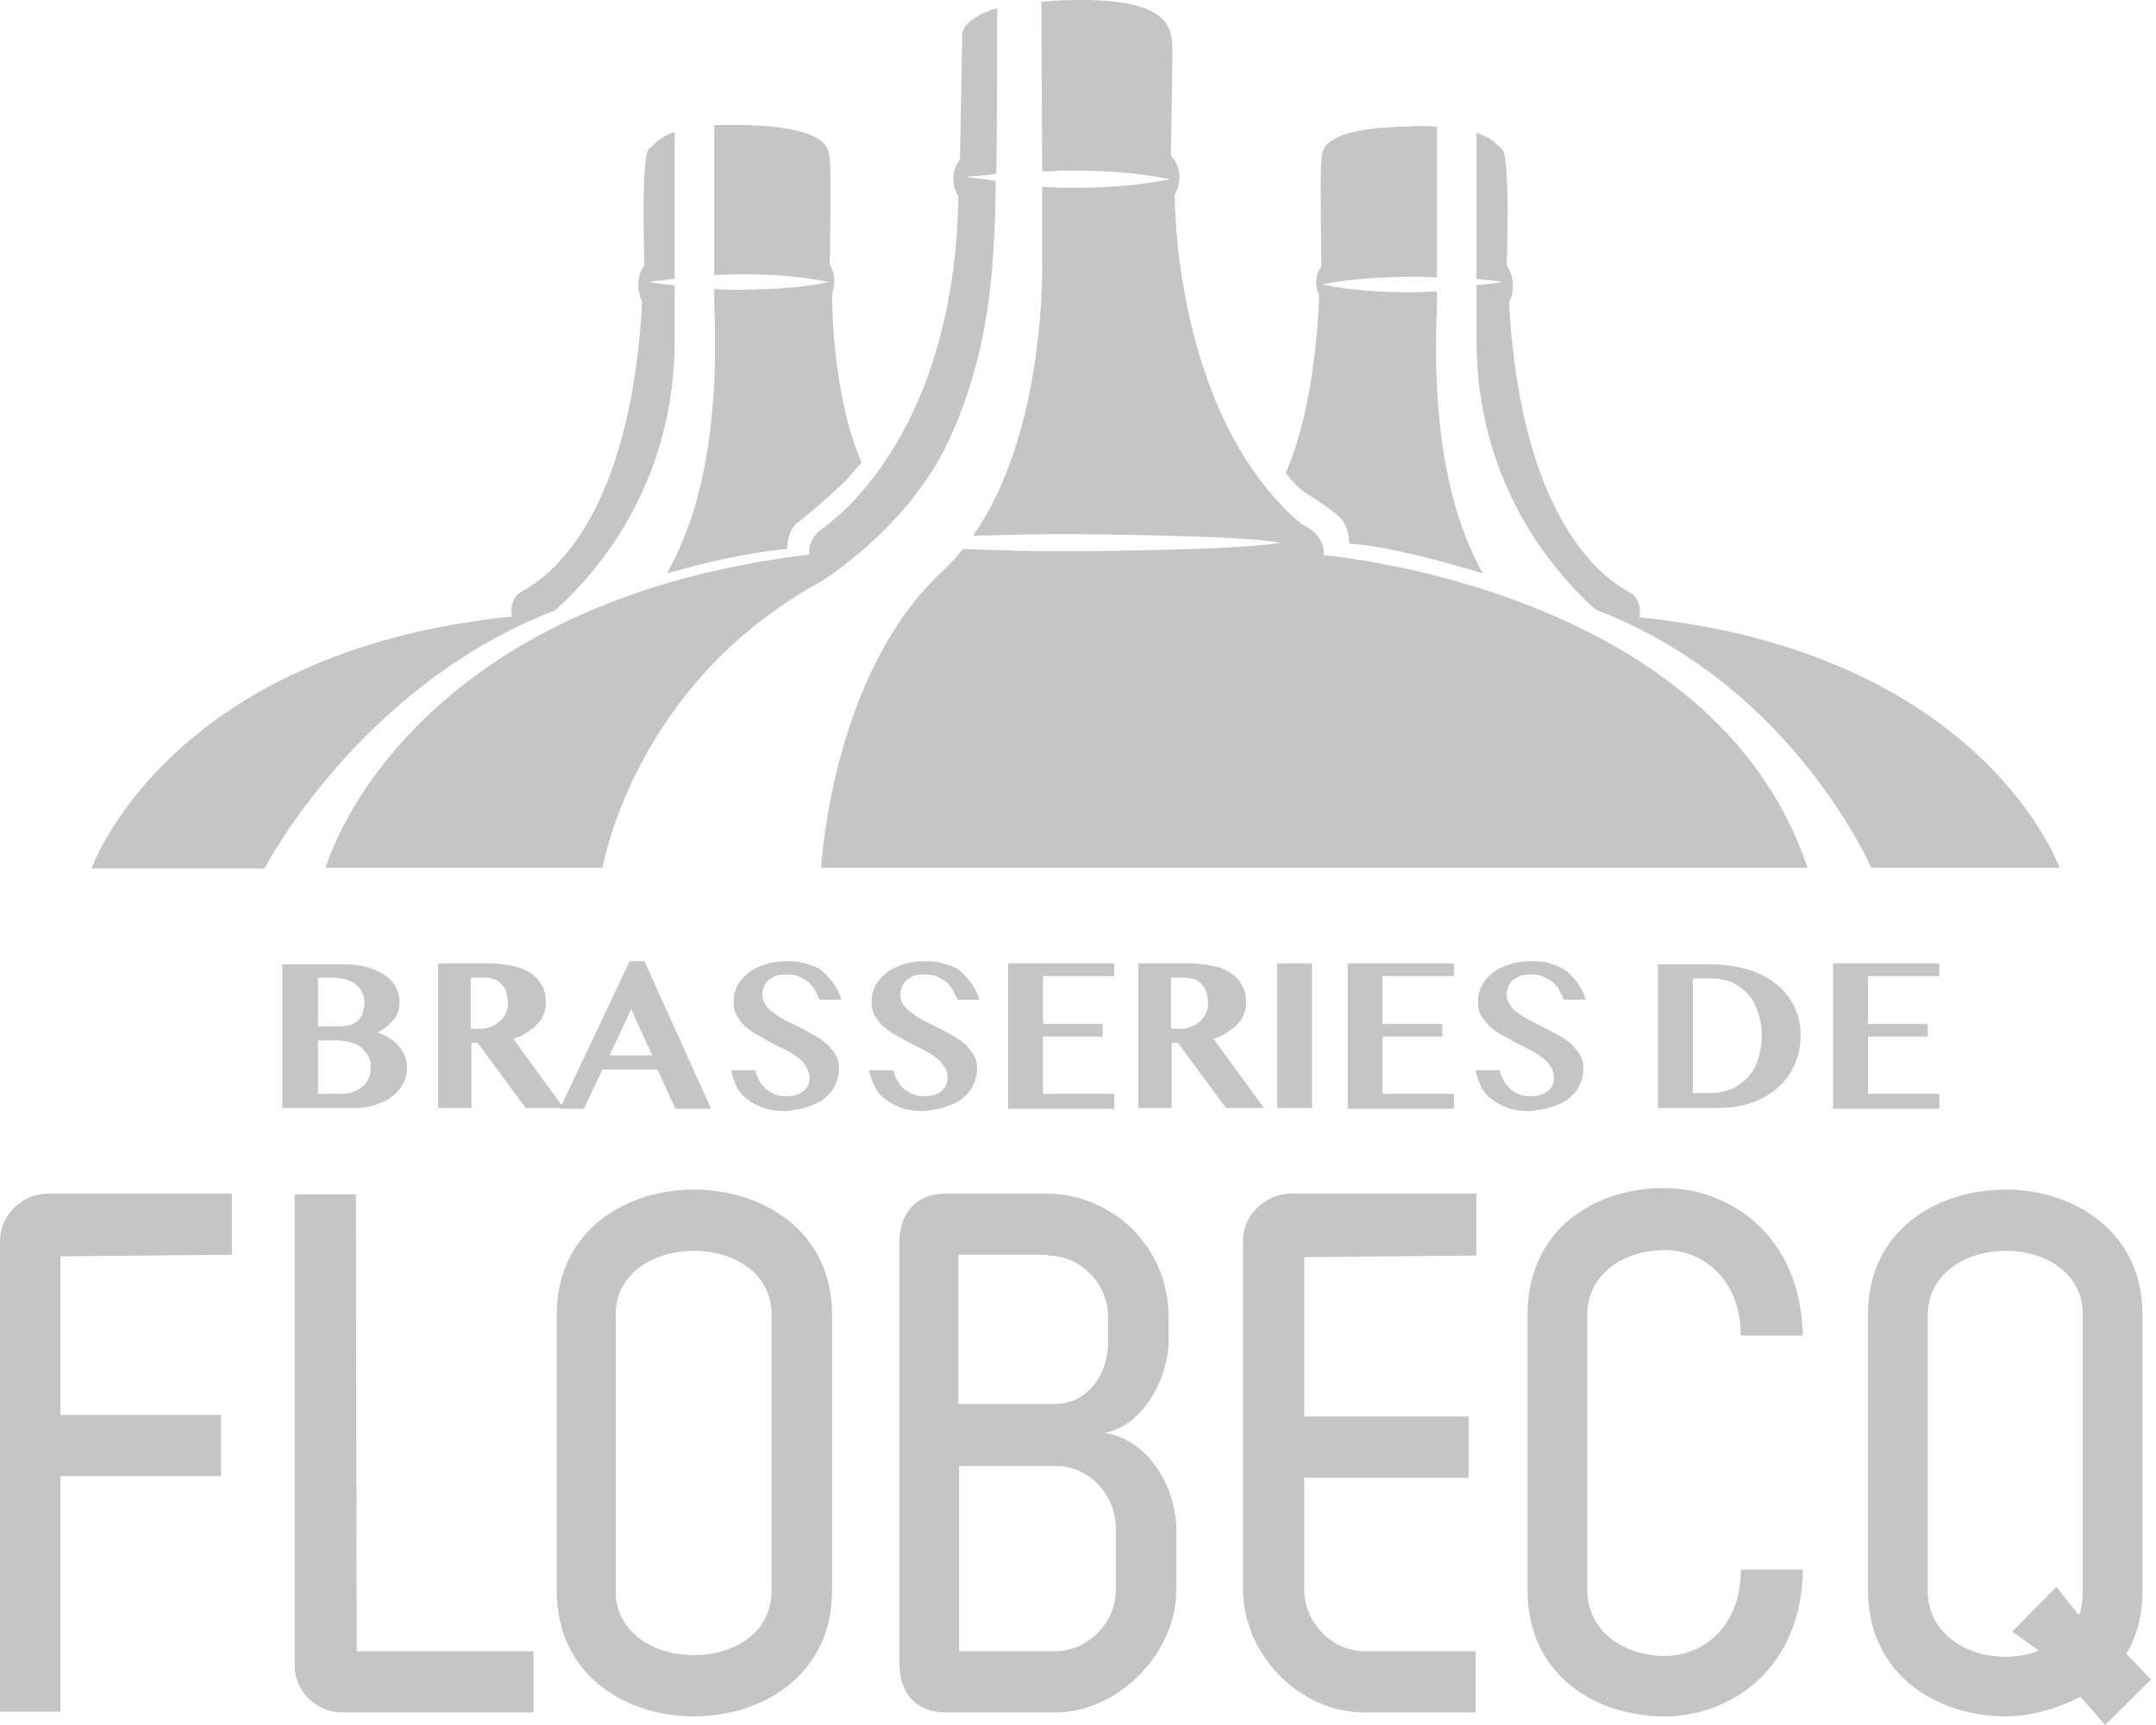 <svg xmlns="http://www.w3.org/2000/svg" width="100" height="80" viewBox="0 0 100 80" fill="none"><path d="M85.023 44.722V51.421H89.951V50.729H86.642V48.071H89.411V47.489H86.642V45.268H89.951V44.685H85.023V44.722ZM78.549 45.377H79.413C79.736 45.377 80.06 45.45 80.348 45.559C80.635 45.705 80.887 45.887 81.067 46.105C81.283 46.324 81.427 46.615 81.535 46.943C81.642 47.27 81.715 47.598 81.715 47.999C81.715 48.435 81.642 48.8 81.535 49.164C81.427 49.491 81.247 49.783 81.031 50.001C80.815 50.219 80.564 50.401 80.276 50.511C79.988 50.62 79.7 50.693 79.377 50.693H78.513V45.377H78.549ZM76.931 51.385H79.593C80.24 51.385 80.779 51.312 81.283 51.13C81.786 50.948 82.182 50.693 82.506 50.401C82.829 50.11 83.081 49.746 83.261 49.309C83.441 48.909 83.513 48.472 83.513 47.999C83.513 47.489 83.405 47.016 83.189 46.615C82.973 46.215 82.686 45.85 82.326 45.596C81.966 45.304 81.499 45.086 80.995 44.94C80.492 44.795 79.916 44.722 79.305 44.722H76.895V51.385H76.931ZM71.932 51.348C72.256 51.239 72.543 51.13 72.759 50.948C72.975 50.766 73.155 50.584 73.263 50.329C73.371 50.11 73.442 49.855 73.442 49.564C73.442 49.346 73.406 49.127 73.299 48.945C73.191 48.763 73.047 48.581 72.903 48.435C72.723 48.29 72.543 48.144 72.328 48.035C72.112 47.926 71.896 47.78 71.644 47.671C71.428 47.562 71.213 47.452 70.997 47.343C70.781 47.234 70.601 47.125 70.421 46.979C70.242 46.87 70.098 46.724 70.026 46.579C69.918 46.433 69.882 46.287 69.882 46.105C69.882 45.996 69.918 45.887 69.954 45.778C69.99 45.668 70.062 45.559 70.134 45.486C70.206 45.414 70.349 45.341 70.493 45.268C70.637 45.195 70.817 45.195 71.033 45.195C71.249 45.195 71.464 45.231 71.608 45.304C71.752 45.377 71.896 45.45 72.04 45.559C72.148 45.668 72.256 45.778 72.328 45.923C72.4 46.069 72.471 46.215 72.543 46.36H73.55C73.478 46.105 73.371 45.887 73.227 45.668C73.083 45.45 72.903 45.268 72.723 45.086C72.507 44.94 72.292 44.795 72.004 44.722C71.752 44.613 71.428 44.576 71.105 44.576C70.709 44.576 70.349 44.613 70.026 44.722C69.702 44.831 69.45 44.94 69.234 45.122C69.019 45.304 68.839 45.486 68.731 45.705C68.623 45.923 68.551 46.178 68.551 46.433C68.551 46.688 68.587 46.906 68.695 47.088C68.803 47.27 68.947 47.452 69.091 47.598C69.27 47.744 69.45 47.889 69.666 47.999C69.882 48.108 70.098 48.253 70.314 48.363C70.529 48.472 70.745 48.581 70.961 48.69C71.177 48.8 71.356 48.909 71.536 49.054C71.716 49.164 71.824 49.309 71.932 49.491C72.04 49.637 72.076 49.819 72.076 50.001C72.076 50.147 72.04 50.292 71.968 50.401C71.896 50.511 71.824 50.584 71.716 50.656C71.608 50.729 71.5 50.766 71.356 50.802C71.213 50.838 71.069 50.838 70.961 50.838C70.745 50.838 70.565 50.802 70.421 50.729C70.278 50.656 70.134 50.584 70.026 50.474C69.918 50.365 69.81 50.256 69.738 50.11C69.666 49.965 69.594 49.819 69.558 49.637H68.443C68.479 49.892 68.587 50.147 68.695 50.401C68.803 50.62 68.983 50.838 69.198 50.984C69.414 51.166 69.666 51.275 69.954 51.385C70.242 51.494 70.601 51.53 70.997 51.53C71.249 51.494 71.608 51.457 71.932 51.348ZM62.509 44.722V51.421H67.436V50.729H64.127V48.071H66.897V47.489H64.127V45.268H67.436V44.685H62.509V44.722ZM59.236 51.385H60.855V44.685H59.236V51.385ZM54.345 45.341H54.992C55.136 45.341 55.28 45.377 55.424 45.414C55.568 45.486 55.676 45.559 55.748 45.668C55.855 45.778 55.927 45.887 55.963 46.032C55.999 46.178 56.035 46.36 56.035 46.506C56.035 46.688 55.999 46.87 55.927 47.016C55.855 47.161 55.748 47.307 55.64 47.38C55.532 47.489 55.388 47.562 55.208 47.635C55.028 47.707 54.848 47.707 54.669 47.707H54.309V45.341H54.345ZM52.727 51.385H54.345V48.363H54.633L56.862 51.385H58.625L56.287 48.181C56.503 48.108 56.719 48.035 56.898 47.889C57.078 47.744 57.258 47.671 57.366 47.525C57.51 47.38 57.618 47.234 57.69 47.052C57.762 46.87 57.798 46.688 57.798 46.506C57.798 46.251 57.762 45.996 57.654 45.778C57.546 45.559 57.402 45.377 57.186 45.195C56.97 45.05 56.719 44.904 56.395 44.831C56.071 44.758 55.712 44.685 55.28 44.685H52.798V51.385H52.727ZM46.756 44.722V51.421H51.684V50.729H48.375V48.071H51.144V47.489H48.375V45.268H51.684V44.685H46.756V44.722ZM43.807 51.348C44.131 51.239 44.419 51.13 44.634 50.948C44.85 50.766 45.03 50.584 45.138 50.329C45.246 50.11 45.318 49.855 45.318 49.564C45.318 49.346 45.282 49.127 45.174 48.945C45.066 48.763 44.922 48.581 44.778 48.435C44.598 48.29 44.419 48.144 44.203 48.035C43.987 47.926 43.771 47.78 43.519 47.671C43.304 47.562 43.088 47.452 42.872 47.343C42.656 47.234 42.476 47.125 42.297 46.979C42.117 46.87 41.973 46.724 41.901 46.579C41.793 46.433 41.757 46.287 41.757 46.105C41.757 45.996 41.793 45.887 41.829 45.778C41.865 45.668 41.937 45.559 42.009 45.486C42.081 45.414 42.225 45.341 42.368 45.268C42.512 45.195 42.692 45.195 42.908 45.195C43.124 45.195 43.34 45.231 43.483 45.304C43.663 45.377 43.771 45.45 43.915 45.559C44.023 45.668 44.131 45.778 44.203 45.923C44.275 46.069 44.347 46.215 44.419 46.36H45.425C45.354 46.105 45.246 45.887 45.102 45.668C44.958 45.45 44.778 45.268 44.598 45.086C44.419 44.904 44.167 44.795 43.879 44.722C43.591 44.613 43.304 44.576 42.98 44.576C42.584 44.576 42.225 44.613 41.901 44.722C41.577 44.831 41.325 44.94 41.11 45.122C40.894 45.304 40.714 45.486 40.606 45.705C40.498 45.923 40.426 46.178 40.426 46.433C40.426 46.688 40.462 46.906 40.57 47.088C40.678 47.27 40.786 47.452 40.966 47.598C41.146 47.744 41.325 47.889 41.541 47.999C41.757 48.108 41.973 48.253 42.189 48.363C42.404 48.472 42.62 48.581 42.836 48.69C43.052 48.8 43.232 48.909 43.411 49.054C43.591 49.164 43.699 49.309 43.807 49.491C43.915 49.637 43.951 49.819 43.951 50.001C43.951 50.147 43.915 50.292 43.843 50.401C43.771 50.511 43.699 50.584 43.591 50.656C43.483 50.729 43.376 50.766 43.232 50.802C43.088 50.838 42.944 50.838 42.836 50.838C42.62 50.838 42.44 50.802 42.297 50.729C42.153 50.656 42.009 50.584 41.901 50.474C41.793 50.365 41.685 50.256 41.613 50.11C41.541 49.965 41.469 49.819 41.433 49.637H40.319C40.354 49.892 40.462 50.147 40.57 50.401C40.678 50.62 40.858 50.838 41.074 50.984C41.289 51.166 41.541 51.275 41.829 51.385C42.117 51.494 42.476 51.53 42.872 51.53C43.124 51.494 43.483 51.457 43.807 51.348ZM37.405 51.348C37.729 51.239 38.017 51.13 38.233 50.948C38.448 50.766 38.628 50.584 38.736 50.329C38.844 50.11 38.916 49.855 38.916 49.564C38.916 49.346 38.88 49.127 38.772 48.945C38.664 48.763 38.52 48.581 38.376 48.435C38.197 48.29 38.017 48.144 37.801 48.035C37.585 47.926 37.369 47.78 37.154 47.671C36.938 47.562 36.722 47.452 36.47 47.343C36.254 47.234 36.075 47.125 35.895 46.979C35.715 46.87 35.571 46.724 35.499 46.579C35.391 46.433 35.355 46.287 35.355 46.105C35.355 45.996 35.391 45.887 35.427 45.778C35.463 45.668 35.535 45.559 35.607 45.486C35.679 45.414 35.823 45.341 35.967 45.268C36.111 45.195 36.29 45.195 36.506 45.195C36.722 45.195 36.938 45.231 37.082 45.304C37.225 45.377 37.369 45.45 37.513 45.559C37.621 45.668 37.729 45.778 37.801 45.923C37.873 46.069 37.945 46.215 38.017 46.36H39.024C38.952 46.105 38.844 45.887 38.7 45.668C38.556 45.45 38.376 45.268 38.197 45.086C38.017 44.904 37.765 44.795 37.477 44.722C37.19 44.613 36.902 44.576 36.578 44.576C36.182 44.576 35.823 44.613 35.499 44.722C35.175 44.831 34.924 44.94 34.708 45.122C34.492 45.304 34.312 45.486 34.204 45.705C34.096 45.923 34.025 46.178 34.025 46.433C34.025 46.688 34.06 46.906 34.168 47.088C34.276 47.27 34.384 47.452 34.564 47.598C34.744 47.744 34.924 47.889 35.139 47.999C35.355 48.108 35.571 48.253 35.787 48.363C36.003 48.472 36.218 48.581 36.434 48.69C36.65 48.8 36.83 48.909 37.01 49.054C37.19 49.164 37.297 49.309 37.405 49.491C37.513 49.673 37.549 49.819 37.549 50.001C37.549 50.147 37.513 50.292 37.441 50.401C37.369 50.511 37.297 50.584 37.19 50.656C37.082 50.729 36.974 50.766 36.83 50.802C36.686 50.838 36.542 50.838 36.434 50.838C36.218 50.838 36.039 50.802 35.895 50.729C35.751 50.656 35.607 50.584 35.499 50.474C35.391 50.365 35.283 50.256 35.211 50.11C35.139 49.965 35.068 49.819 35.032 49.637H33.917C33.953 49.892 34.06 50.147 34.168 50.401C34.276 50.62 34.456 50.838 34.672 50.984C34.888 51.166 35.139 51.275 35.427 51.385C35.715 51.494 36.075 51.53 36.47 51.53C36.686 51.494 37.082 51.457 37.405 51.348ZM29.277 46.797L30.248 48.945H28.27L29.277 46.797ZM29.205 44.576L25.968 51.421H27.083L27.946 49.6H30.5L31.327 51.421H32.982L29.889 44.576H29.205ZM21.868 45.341H22.516C22.66 45.341 22.803 45.377 22.947 45.414C23.091 45.486 23.199 45.559 23.271 45.668C23.379 45.778 23.451 45.887 23.487 46.032C23.523 46.178 23.559 46.36 23.559 46.506C23.559 46.688 23.523 46.87 23.451 47.016C23.379 47.161 23.271 47.307 23.163 47.38C23.055 47.489 22.911 47.562 22.732 47.635C22.552 47.707 22.372 47.707 22.192 47.707H21.832V45.341H21.868ZM20.25 51.385H21.868V48.363H22.156L24.386 51.385H26.148L23.81 48.181C24.026 48.108 24.242 48.035 24.422 47.889C24.602 47.78 24.782 47.671 24.889 47.525C25.033 47.38 25.141 47.234 25.213 47.052C25.285 46.87 25.321 46.688 25.321 46.506C25.321 46.251 25.285 45.996 25.177 45.778C25.069 45.559 24.925 45.377 24.709 45.195C24.494 45.05 24.242 44.904 23.918 44.831C23.595 44.758 23.235 44.685 22.803 44.685H20.322V51.385H20.25ZM14.747 48.253H15.574C15.862 48.253 16.114 48.29 16.33 48.363C16.545 48.435 16.689 48.508 16.833 48.654C16.941 48.763 17.049 48.909 17.121 49.054C17.193 49.2 17.193 49.382 17.193 49.564C17.193 49.746 17.157 49.892 17.085 50.037C17.013 50.183 16.941 50.292 16.797 50.401C16.689 50.511 16.509 50.584 16.33 50.656C16.15 50.729 15.898 50.729 15.646 50.729H14.747V48.253ZM14.747 45.341H15.359C15.61 45.341 15.862 45.377 16.042 45.414C16.222 45.486 16.402 45.559 16.509 45.668C16.653 45.778 16.725 45.887 16.797 46.032C16.869 46.178 16.905 46.324 16.905 46.506C16.905 46.651 16.869 46.797 16.833 46.943C16.797 47.088 16.725 47.198 16.617 47.307C16.509 47.416 16.402 47.489 16.294 47.525C16.15 47.562 16.006 47.598 15.826 47.598H14.747V45.341ZM13.129 51.385H16.402C16.761 51.385 17.121 51.348 17.409 51.239C17.732 51.13 17.984 51.02 18.2 50.838C18.416 50.656 18.596 50.474 18.703 50.256C18.811 50.037 18.883 49.783 18.883 49.528C18.883 49.346 18.847 49.164 18.775 48.982C18.703 48.8 18.631 48.654 18.488 48.508C18.38 48.363 18.236 48.253 18.056 48.144C17.876 48.035 17.732 47.962 17.517 47.889C17.696 47.78 17.876 47.671 17.984 47.562C18.128 47.452 18.2 47.343 18.308 47.234C18.38 47.125 18.452 46.979 18.488 46.87C18.523 46.724 18.523 46.579 18.523 46.433C18.523 46.178 18.452 45.96 18.344 45.741C18.2 45.523 18.056 45.341 17.804 45.195C17.588 45.05 17.301 44.94 16.977 44.831C16.653 44.758 16.33 44.722 15.934 44.722H13.093V51.385H13.129Z" fill="#C5C5C5"></path><path d="M93.006 76.833C91.172 76.833 89.446 75.741 89.41 73.811V60.959C89.446 59.03 91.208 58.01 93.042 58.01C94.876 58.01 96.603 59.03 96.603 60.959V73.739C96.603 74.03 96.567 74.649 96.423 74.904L95.38 73.593L93.33 75.668L94.553 76.542C94.157 76.761 93.438 76.833 93.006 76.833ZM99.372 73.739V60.959C99.372 57.1 96.171 55.17 93.042 55.17C89.733 55.17 86.64 57.136 86.64 60.959V73.739C86.64 77.634 89.805 79.6 93.042 79.6C94.193 79.6 95.452 79.236 96.495 78.69L97.646 80.001L99.768 77.889L98.617 76.688C99.12 75.923 99.372 74.867 99.372 73.739ZM80.742 72.829C80.742 75.413 79.016 76.797 77.217 76.797C75.419 76.797 73.657 75.741 73.621 73.775V60.996C73.621 59.03 75.383 57.974 77.217 57.974C79.016 57.974 80.742 59.357 80.742 61.942H83.619C83.547 57.391 80.31 55.098 77.181 55.098C73.909 55.098 70.852 57.064 70.852 60.959V73.739C70.852 77.671 73.981 79.6 77.217 79.6C80.346 79.6 83.583 77.307 83.619 72.792H80.742V72.829ZM68.442 55.352H59.918C58.767 55.352 57.652 56.263 57.652 57.573V73.666C57.652 76.724 60.242 79.418 63.299 79.418H68.442V76.579H63.299C61.752 76.579 60.494 75.231 60.494 73.702V68.532H68.118V65.692H60.494V58.302L68.478 58.229V55.352H68.442ZM49.021 76.579H44.489V67.986H48.985C50.495 67.986 51.754 69.297 51.754 70.899V73.739C51.754 75.304 50.423 76.542 49.021 76.579ZM54.2 62.27V61.069C54.2 57.792 51.574 55.389 48.589 55.352H43.878C42.511 55.352 41.72 56.263 41.72 57.573V77.161C41.72 78.581 42.547 79.418 43.878 79.418H49.021C51.826 79.382 54.559 76.724 54.559 73.739V70.899C54.559 69.26 53.48 66.821 51.251 66.457C53.264 66.02 54.2 63.581 54.2 62.27ZM48.589 58.229C50.136 58.229 51.394 59.539 51.394 61.069V62.27C51.394 63.799 50.387 65.11 48.949 65.11H44.453V58.192H48.589V58.229ZM28.556 60.959C28.556 59.03 30.355 58.01 32.189 58.01C34.023 58.01 35.785 59.03 35.785 60.959V73.775C35.785 75.741 34.023 76.761 32.189 76.761C30.355 76.761 28.556 75.741 28.556 73.775V60.959ZM25.823 73.775C25.823 77.671 28.988 79.6 32.189 79.6C35.426 79.6 38.591 77.634 38.591 73.775V60.959C38.591 57.1 35.39 55.17 32.189 55.17C28.952 55.17 25.823 57.136 25.823 60.959V73.775ZM24.744 79.418V76.579H16.544L16.508 55.389H13.667V77.234C13.667 78.581 14.854 79.491 16.005 79.418H24.744ZM10.754 55.352H2.23C1.115 55.352 0 56.263 0 57.573V79.382H2.805V68.46H10.25V65.62H2.805V58.265L10.754 58.192V55.352Z" fill="#C5C5C5"></path><path d="M31.294 6.127C30.503 6.382 30.323 6.746 30.107 6.892C29.711 7.183 29.891 12.28 29.891 12.28C29.316 13.118 29.783 13.992 29.783 13.992C29.208 24.805 24.856 27.062 24.209 27.426C23.561 27.79 23.741 28.591 23.741 28.591C7.737 30.23 4.248 40.278 4.248 40.278H12.268C12.268 40.278 16.656 31.795 25.755 28.3C28.021 26.261 31.258 22.183 31.294 15.848V13.227C30.898 13.191 30.503 13.154 30.107 13.082C30.503 13.009 30.898 12.972 31.294 12.936V6.127ZM38.487 12.28C38.487 12.28 38.559 7.766 38.487 7.402C38.415 7.038 38.703 5.945 34.675 5.8C34.063 5.8 33.56 5.8 33.128 5.8V12.754C33.524 12.754 33.883 12.717 34.279 12.717C35.682 12.717 37.048 12.79 38.451 13.082C37.048 13.373 35.682 13.409 34.279 13.445C33.883 13.445 33.524 13.409 33.128 13.409V14.137C33.416 20.946 32.085 24.55 30.934 26.589C32.733 26.079 34.782 25.606 36.509 25.46C36.509 25.46 36.509 24.587 37.012 24.222C37.516 23.858 39.098 22.475 39.386 22.111C39.674 21.747 39.962 21.455 39.962 21.455C38.523 18.106 38.595 13.591 38.595 13.591C38.883 12.863 38.487 12.28 38.487 12.28Z" fill="#C5C5C5"></path><path d="M46.215 8.057C46.251 5.326 46.251 1.758 46.251 0.375C44.669 0.848 44.633 1.54 44.633 1.54L44.525 7.402C43.878 8.239 44.453 9.113 44.453 9.113C44.273 19.853 38.986 23.895 38.195 24.477C37.368 25.06 37.548 25.715 37.548 25.715C18.486 28.009 15.105 40.242 15.105 40.242H27.945C28.161 39.15 29.923 31.431 38.051 26.989C38.051 26.989 42.151 24.477 44.022 20.399C45.892 16.358 46.108 12.463 46.179 9.004C46.179 8.822 46.179 8.567 46.179 8.385C45.712 8.312 45.244 8.276 44.813 8.203C45.28 8.166 45.748 8.13 46.215 8.057ZM83.835 40.242C79.483 27.208 61.393 25.752 61.393 25.752C61.501 24.768 60.35 24.295 60.35 24.295C54.38 19.198 54.487 9.04 54.487 9.04C55.063 7.911 54.308 7.22 54.308 7.22C54.308 7.22 54.38 3.47 54.38 2.341C54.38 1.212 54.2 -0.135 49.452 0.011C49.021 0.011 48.661 0.047 48.301 0.084L48.337 7.948C48.733 7.948 49.165 7.911 49.56 7.911C51.143 7.911 52.725 7.984 54.272 8.312C52.689 8.64 51.107 8.712 49.56 8.712C49.165 8.712 48.733 8.676 48.337 8.676V12.171C48.337 12.171 48.553 19.963 45.136 24.841C46.755 24.805 48.301 24.768 49.057 24.768C50.639 24.768 57.796 24.841 59.379 25.169C57.796 25.497 50.639 25.57 49.057 25.57C48.23 25.57 46.431 25.533 44.669 25.46C44.381 25.788 44.093 26.152 43.77 26.443C39.022 30.776 38.195 38.64 38.087 40.242H83.835Z" fill="#C5C5C5"></path><path d="M66.649 5.873C66.217 5.837 65.714 5.837 65.103 5.873C61.038 5.982 61.326 7.111 61.29 7.475C61.218 7.839 61.29 12.354 61.29 12.354C61.29 12.354 60.823 12.9 61.182 13.701C61.182 13.701 61.11 18.579 59.636 21.929C59.636 21.929 59.888 22.293 60.211 22.584C60.607 22.948 61.542 23.422 62.153 24.004C62.585 24.441 62.585 25.206 62.585 25.206C64.383 25.351 66.721 25.97 68.771 26.589C67.62 24.514 66.361 20.91 66.649 14.247V13.519C66.253 13.519 65.894 13.555 65.498 13.555C64.095 13.555 62.729 13.482 61.326 13.191C62.729 12.9 64.095 12.863 65.498 12.827C65.894 12.827 66.253 12.863 66.649 12.863V5.873ZM76.036 28.628C76.036 28.628 76.216 27.791 75.568 27.463C74.921 27.099 70.569 24.805 69.994 14.028C69.994 14.028 70.461 13.155 69.886 12.317C69.886 12.317 70.066 7.22 69.67 6.929C69.454 6.747 69.274 6.419 68.483 6.164V12.936C68.879 12.973 69.274 13.009 69.67 13.082C69.274 13.155 68.879 13.191 68.483 13.227V15.849C68.519 22.184 71.756 26.225 73.986 28.264C83.121 31.723 86.79 40.242 86.79 40.242H95.529C95.529 40.279 92.04 30.267 76.036 28.628Z" fill="#C5C5C5"></path></svg>